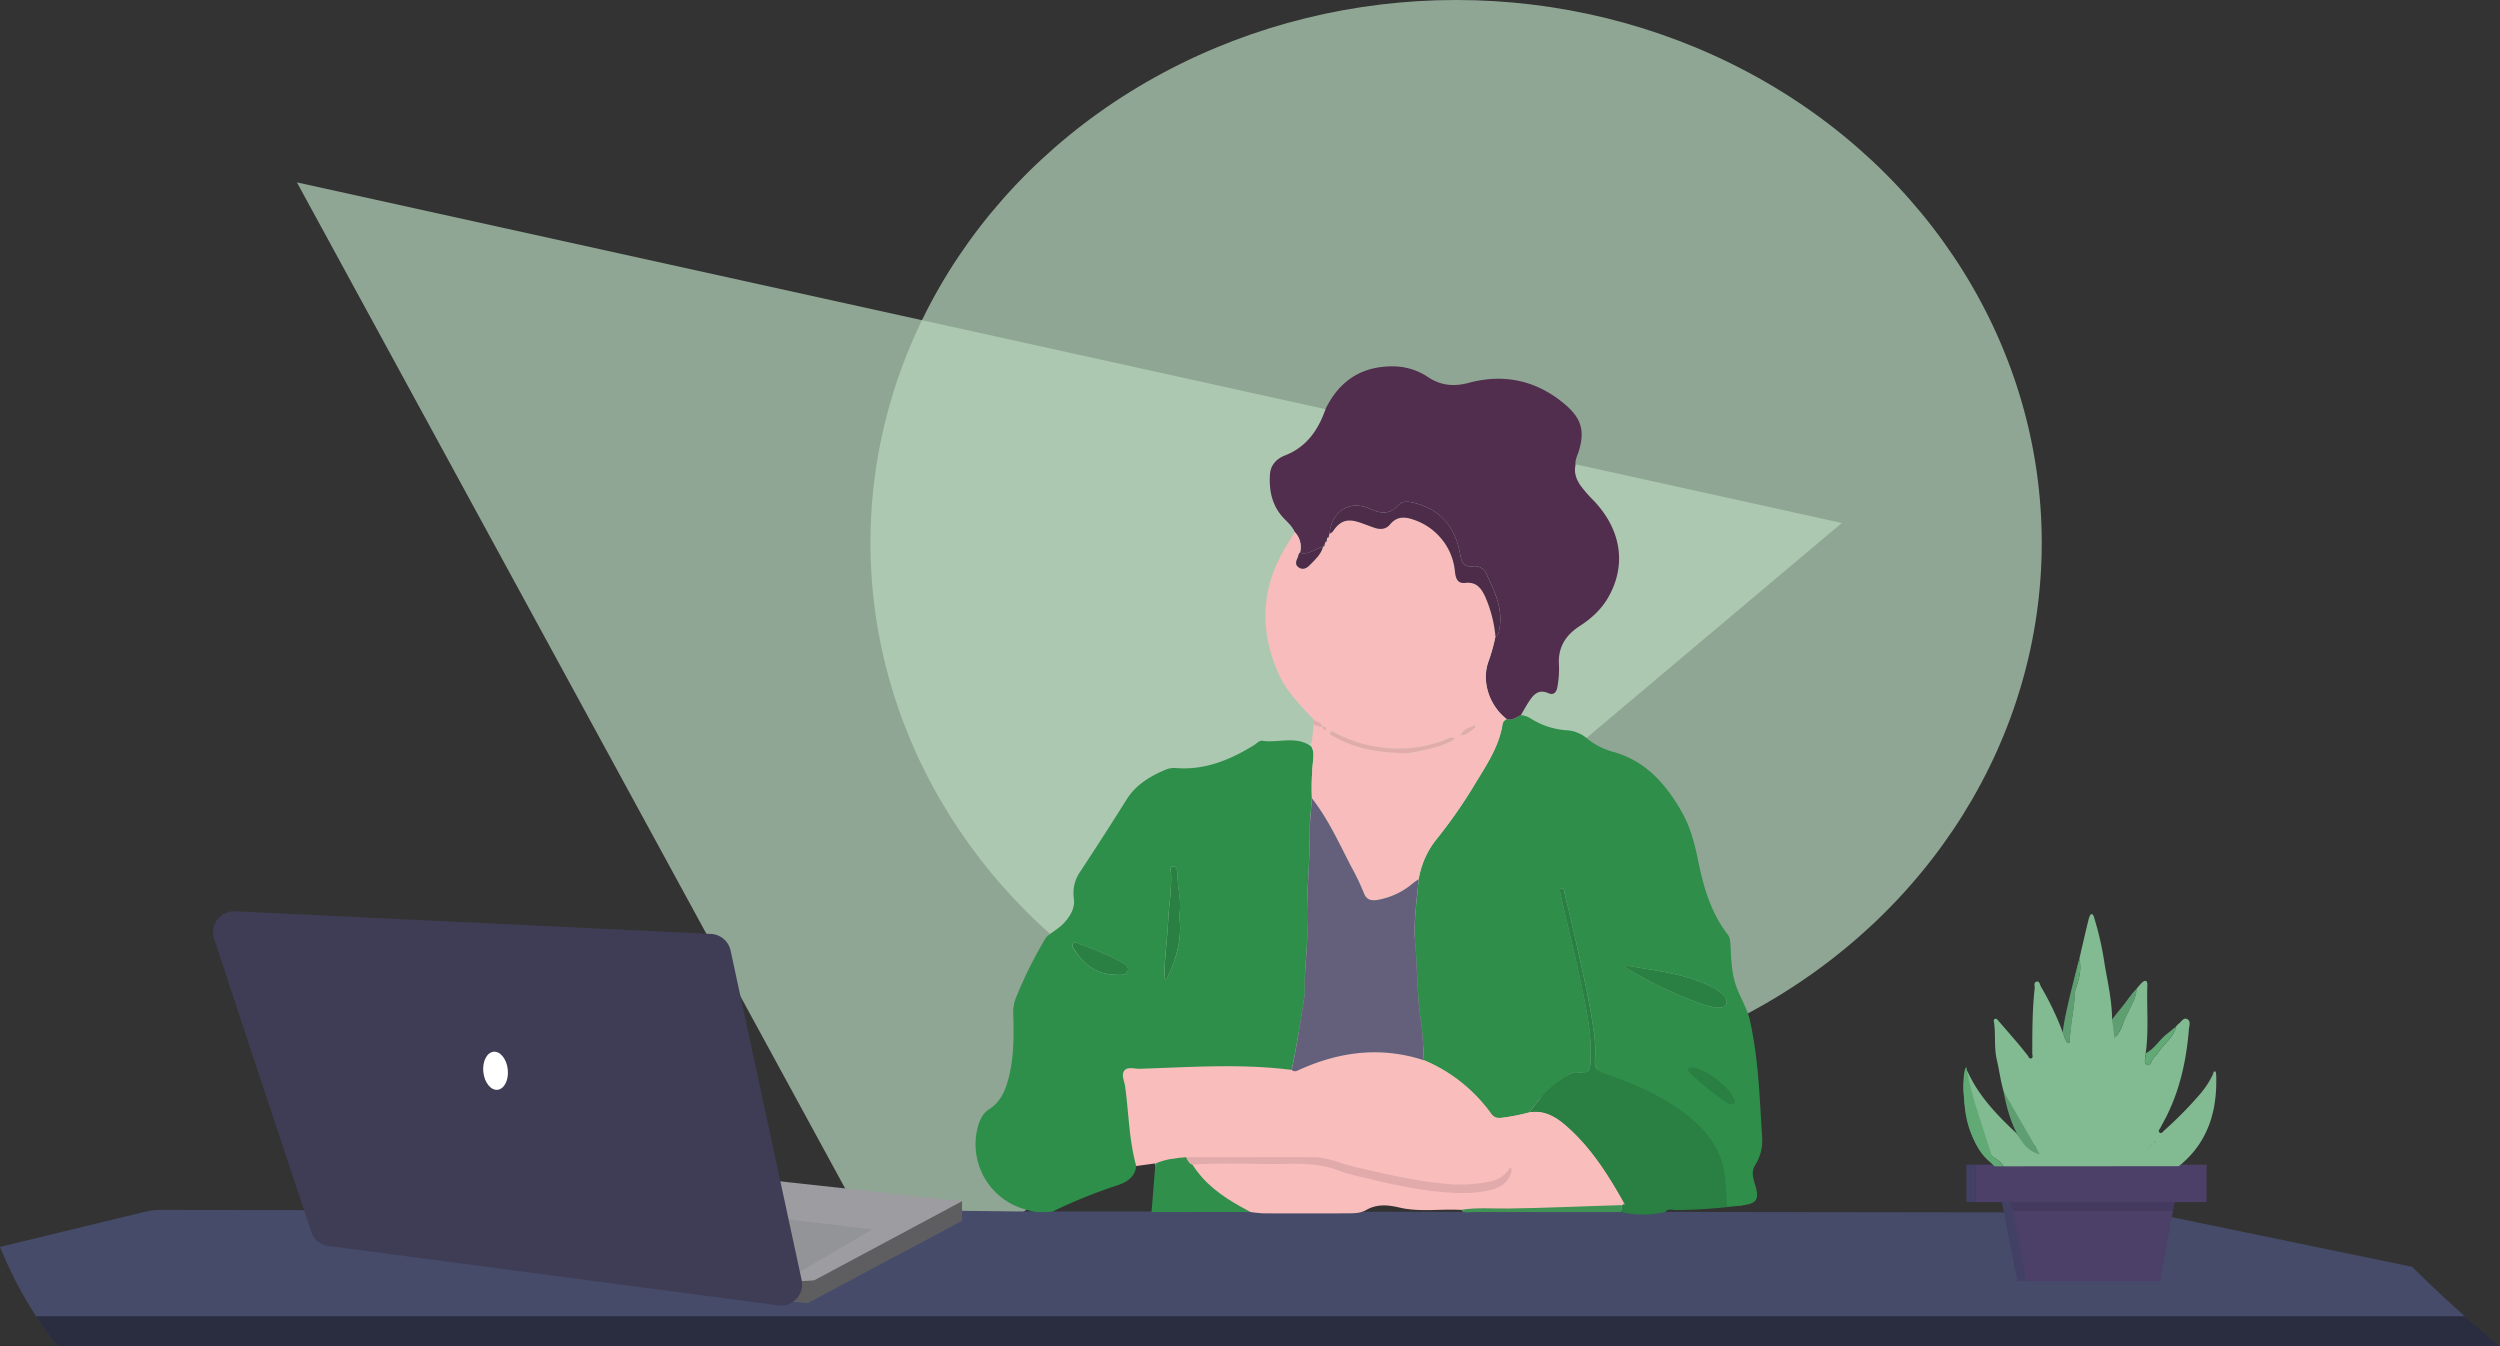<?xml version="1.0" encoding="UTF-8"?> <svg xmlns="http://www.w3.org/2000/svg" viewBox="0 0 1137.66 612.65"><rect x="0" y="0" width="1137.66" height="612.65" fill="#333333" stroke="none"/><defs><style>.cls-1{fill:#2e8f4a;}.cls-2{fill:#f8bcbc;}.cls-3{fill:#4d2c49;}.cls-4{fill:#44395e;}.cls-5{fill:#b8d7be;opacity:0.7;}.cls-6{fill:#454b69;}.cls-7{fill:none;}.cls-8{isolation:isolate;opacity:0.4;}.cls-9{fill:#9c9ca1;}.cls-10{fill:#939498;}.cls-11{fill:#3f3d56;}.cls-12{fill:#fff;}.cls-13{fill:#4c3f68;}.cls-14{fill:#424065;}.cls-15{fill:#82bb92;}.cls-16{fill:#61aa76;}.cls-17{fill:#5e9e70;}.cls-18{fill:#2e8e4a;}.cls-19{fill:#2a7f43;}.cls-20{fill:#f9bdbc;}.cls-21{fill:#308f4b;}.cls-22{fill:#409354;}.cls-23{fill:#512e4e;}.cls-24{fill:#64607b;}.cls-25{fill:#298042;}.cls-26{fill:#e1abab;}</style></defs><g id="Layer_2" data-name="Layer 2"><g id="Layer_1-2" data-name="Layer 1"><polygon class="cls-1" points="480.12 431 519.12 386 550.65 386 542.12 461 484.12 448 480.12 431"></polygon><polygon class="cls-1" points="687.81 397.2 685.66 502.47 720.12 509 781.7 548.42 792.73 548.55 792.73 496.22 789.93 448.51 707.02 386 687.81 397.2"></polygon><polygon class="cls-2" points="597.88 314.18 597.88 336.9 591.33 342.72 591.33 379.19 625.03 425.37 662.62 426.87 690.02 336.9 667.9 315.51 597.88 314.18"></polygon><polygon class="cls-2" points="513.32 534.68 523.99 522.23 528.12 541 556.32 548.55 582.12 556 616.33 556 616.33 542.83 662.62 547.55 674.12 561 735.12 555 745.36 539.09 708.02 502.47 646.12 475 537.04 464.91 492.12 484 513.32 534.68"></polygon><polygon class="cls-3" points="583.12 260 595.94 225.32 643.76 215.82 685.66 241.9 702.12 280 680.68 329.53 642.62 275.5 583.12 260"></polygon><polygon class="cls-4" points="914.12 544 917.81 556.99 988.03 554.87 990.12 545 914.12 541.12 914.12 544"></polygon><ellipse class="cls-5" cx="662.62" cy="247" rx="266.5" ry="247"></ellipse><polygon class="cls-5" points="135.12 83 838.12 238 414.12 595 135.12 83"></polygon><path class="cls-6" d="M0,567.42A188.65,188.65,0,0,0,16.41,599a138.5,138.5,0,0,0,9.94,13.67H1137.66c-1-.78-6.87-5.53-16-13.67-6.55-5.83-14.77-13.41-24-22.53l-117.13-24.2a22.17,22.17,0,0,0-4.6-.47l-124.87-.18h-.13l-61.85-.08h-.14l-52.2-.06H667.57l-143.42-.2H462.44L437.81,551h-8.14l-71.64-.1H324.15l-82.75-.11H216.76l-78.38-.11-66.16-.08a23.45,23.45,0,0,0-5.47.65Z"></path><path class="cls-7" d="M1121.66,599H16.41a138.5,138.5,0,0,0,9.94,13.67H1137.66C1136.68,611.82,1130.81,607.07,1121.66,599Z"></path><path class="cls-8" d="M1121.66,599H16.41a138.5,138.5,0,0,0,9.94,13.67H1137.66C1136.68,611.82,1130.81,607.07,1121.66,599Z"></path><polygon class="cls-9" points="215.98 573.05 360.12 592.12 367.33 593.07 437.8 555.43 437.8 546.62 217.58 522.6 215.98 573.05"></polygon><polygon class="cls-10" points="396.96 559.43 240.81 541.02 242.41 569.85 364.04 578.77 396.96 559.43"></polygon><path class="cls-8" d="M360.12,582.65v9.46l7.21,1,70.48-37.68v-8.81l-67.27,36S361.72,583.45,360.12,582.65Z"></path><path class="cls-11" d="M332.45,432.5l32.36,150a9.59,9.59,0,0,1-10.62,11.53L149.46,567a9.59,9.59,0,0,1-7.84-6.48L97.45,427.3a9.6,9.6,0,0,1,6.11-12.13,9.39,9.39,0,0,1,3.45-.47L323.53,425A9.58,9.58,0,0,1,332.45,432.5Z"></path><ellipse class="cls-12" cx="225.51" cy="487.27" rx="5.59" ry="8.7" transform="translate(-49.7 26.24) rotate(-6)"></ellipse><rect class="cls-13" x="899.12" y="530" width="105" height="17.02"></rect><polygon class="cls-14" points="922.08 583 918 583 910.97 547.02 915.04 547.02 921.12 565 922.08 583"></polygon><polygon class="cls-13" points="916.12 551 988.71 551 983.12 583 922.08 583 916.12 551"></polygon><polygon class="cls-4" points="916.12 551 915.04 547.02 989.69 547.02 988.71 551 916.12 551"></polygon><rect class="cls-14" x="894.85" y="530" width="4.27" height="17.02"></rect><path class="cls-15" d="M893.88,499.73a34,34,0,0,1,.27-10.89,6.71,6.71,0,0,1,.92-1.64c.24.42.5.82.7,1.25,5.14,10.89,13.36,19.31,22,27.4.49.82,1.06,1.46,2.14.9h0c-.42,1.19.15,1.8,1.24,2.1l2.6,1.11c.18,1.47.13,3.09,2,3.54.22.06.75-.23.77-.4.15-1.58-1.19-2.22-2.11-3.11a1.7,1.7,0,0,0-.43-.26c-1.4-4.32-4.49-7.77-6.21-11.92a2.12,2.12,0,0,0-2.06-1.15l.08-.36a2.88,2.88,0,0,0-1.19-2.91c-3.76-6.49-4.22-13.88-5.9-21-1.33-5.61-.5-11.32-1.25-16.93-.09-.65-.46-1.34.29-1.74s1.22.31,1.63.77c3.07,3.53,6.14,7.07,9.17,10.63,1.41,1.66,2.73,3.38,4.1,5.07.49.61.75,1.79,1.73,1.44s.45-1.45.45-2.2c0-9.86,0-19.72,1.07-29.53.13-1.1-.54-2.7.71-3.15,1.57-.57,1.64,1.33,2.13,2.19A132.77,132.77,0,0,1,939,470.62c.41,1.07.77,2.18,1.27,3.21a1.63,1.63,0,0,0,1.07.82c.71.08.63-.63.62-1.07-.13-7.49,2.23-14.74,2.12-22.23,1.79-4.85,3.38-9.72,2.14-15,1.39-6,2.76-12,4.21-17.91.22-.91.83-2.45,1.21-2.44,1.11,0,1.22,1.3,1.53,2.26a138.33,138.33,0,0,1,4.55,20.39c1.41,8.36,3.37,16.65,3.41,25.19,1.76,2.36.09,5.47,1.73,7.86,2.2-2.34,3.1-5.43,4.14-8.26,1.66-4.46,5.08-8.26,5.17-13.31a31.16,31.16,0,0,1,2.61-3c1.53-1.4,2.47-.82,2.4,1.13-.36,10.35.72,20.73-.76,31.06,0,1.85-1.12,4.63.58,5.29s2.1-2.49,3.41-3.68a6.81,6.81,0,0,0,1.36-1.43c2.57-4.31,7.26-7.17,8.5-12.39a6.11,6.11,0,0,1,1-1.1c1.32-.89,2.31-3.15,4.07-2.24s.88,3.07.75,4.63c-1.09,13.39-3.8,26.39-9.7,38.57-1,2.11-2.19,4.13-3.24,6.22-.35.68-1.28,1.49-.4,2.19s1.45-.34,2-.85a174.33,174.33,0,0,0,15.56-15.67,40.48,40.48,0,0,0,6.71-9.95c.22-.51.17-1.53,1.07-1.34.25.05.4,1.08.42,1.67.55,16.36-3.69,30.76-17,41.45l-79.71.06c-1.61-2.83-5-3.73-6.83-6.4-4.79-6.89-8.37-14.22-9.3-22.66C895.54,500.54,895.09,499.83,893.88,499.73Zm83.38,23.12,1-1,1-1c.32-.35.65-.69,1-1a1.18,1.18,0,0,0,.38-.16c.07,0,.07-.19.09-.29l-.49.44-1,1-1,1-1,1-.44.49Z"></path><path class="cls-16" d="M911.79,530.75l-4.12,0c-9.27-8.27-13.58-18.74-13.79-31,1.21.1,1.66.81,1.78,2,.93,8.44,4.51,15.77,9.3,22.66C906.82,527,910.18,527.92,911.79,530.75Z"></path><path class="cls-17" d="M972.16,450.13c-.09,5.05-3.51,8.85-5.17,13.31-1,2.83-1.94,5.92-4.14,8.26-1.64-2.39,0-5.5-1.73-7.86,2.25-.23,2.65-2.31,3.65-3.74C967.13,456.69,969.15,453,972.16,450.13Z"></path><path class="cls-16" d="M990.26,467.11c-1.24,5.22-5.93,8.08-8.5,12.39a6.81,6.81,0,0,1-1.36,1.43c-1.31,1.19-1.8,4.3-3.41,3.68s-.54-3.44-.58-5.29c3.87-1.92,6-5.79,9.19-8.41Z"></path><path class="cls-17" d="M944.07,451.35c.11,7.49-2.25,14.74-2.12,22.23,0,.44.09,1.15-.62,1.07a1.63,1.63,0,0,1-1.07-.82c-.5-1-.86-2.14-1.27-3.21,2-4.42,1.72-9.34,3-13.93.48-1.76.8-3.56,1.2-5.34h.91Z"></path><path class="cls-16" d="M944.07,451.35h-.91c.35-5.13,2-10,3.05-15C947.45,441.63,945.86,446.5,944.07,451.35Z"></path><path class="cls-16" d="M980.25,519.8l.49-.44c0,.1,0,.24-.09.29a1.18,1.18,0,0,1-.38.16Z"></path><path class="cls-16" d="M979.22,520.78l1-1h0c-.33.35-.66.69-1,1Z"></path><path class="cls-16" d="M979.29,520.85l-1,1-.07-.07,1-1Z"></path><path class="cls-16" d="M978.28,521.86l-1,1,0,0,1-1Z"></path><path class="cls-16" d="M977.26,522.85l-.48.45.44-.49Z"></path><path class="cls-16" d="M899.41,504.09a143.35,143.35,0,0,1-4.59-18.54c-2.86,2.29-2.17,36.73,12.85,44.44"></path><path class="cls-17" d="M911.79,496.73s3.91,26.41,16.48,28.51"></path><path class="cls-17" d="M946.21,436.35s-8.83,32.94-7.22,34.27a3.94,3.94,0,0,0,3,1.08Z"></path><path class="cls-17" d="M961.12,463.84l1.12,8.81s11.24-19.45,9.92-22.52"></path><path class="cls-18" d="M722.84,336.6A33.63,33.63,0,0,0,734,342.12c14.74,4.05,23.87,14.43,31.12,27,4.12,7.15,6.1,15,7.74,23,2.42,11.78,5.75,23.24,13.25,33,1.22,1.58,1.31,3.34,1.39,5.15.29,6.15.47,12.38,2.48,18.22,1.78,5.14,4.78,9.83,6.19,15.16,4,17.52,4.56,35.42,5.67,53.25a21.15,21.15,0,0,1-3.11,13.3c-1.91,2.91-.93,6,0,9.1,2,6.53.75,8.38-5.95,9.24-2.29.29-4.59.5-6.89.74-.11-4.29-.43-8.56-.81-12.85-1.11-12.61-7.93-21.49-17.31-29-11.06-8.8-23.92-14.17-37.1-18.75-3.56-1.24-5.19-2.6-4.84-6.51.56-6.29-.44-12.52-1.43-18.75-1.71-10.76-4.22-21.36-6.56-32-1.8-8.21-3.8-16.39-5.75-24.57-.25-1-.18-2.78-1.72-2.46-.85.18-.38,1.75-.17,2.72,4.07,18.36,9,36.53,12.14,55.09A94.48,94.48,0,0,1,723.8,483c-.24,4.82-1.22,5.6-6,5a4.39,4.39,0,0,0-2.82.51c-7.92,4.2-14,10.38-19,17.71a91.79,91.79,0,0,1-12.64,2.52c-2,.24-3.46-.09-4.71-1.81A71.94,71.94,0,0,0,648,482.49c-.41-5.76-.41-11.59-1.31-17.27-1.85-11.78-1.58-23.68-2.64-35.5-.89-9.88.67-19.76,1.57-29.61a39.35,39.35,0,0,1,8.24-18.37,222.17,222.17,0,0,0,17.34-24.92c5.24-8.64,11-17.05,12.61-27.38a3.15,3.15,0,0,1,1.87-2.19c2.53.76,4.37-.9,6.43-1.82a9.91,9.91,0,0,1,4.65,1.66,35.07,35.07,0,0,0,15.92,5.22A15.78,15.78,0,0,1,722.84,336.6Zm57.84,121.92c2.49.06,4.09.11,4.83-1.56s-.23-3-1.18-4.09a19.86,19.86,0,0,0-6.13-4.14c-11.63-5.6-24.33-7-36.82-9.13-.52-.09-1.46-.36-1.54.48,0,.35.85.86,1.39,1.18a189.07,189.07,0,0,0,33.22,15.59A63.15,63.15,0,0,0,780.68,458.52Zm8.74,42.39c-.13-.31-.28-.6-.39-.91-1.86-5.39-13.45-14-19.23-14.28a1.88,1.88,0,0,0-1.34.35c-.69.84,0,1.54.54,2.09a126,126,0,0,0,17.21,13.95,3.33,3.33,0,0,0,1.9.35C789,502.42,789.71,502,789.42,500.91Z"></path><path class="cls-19" d="M696,506.2c5-7.33,11.06-13.51,19-17.71a4.39,4.39,0,0,1,2.82-.51c4.76.64,5.74-.14,6-5a94.48,94.48,0,0,0-1.51-20.75c-3.18-18.56-8.07-36.73-12.14-55.09-.21-1-.68-2.54.17-2.72,1.54-.32,1.47,1.42,1.72,2.46,2,8.18,4,16.36,5.75,24.57,2.34,10.63,4.85,21.23,6.56,32,1,6.23,2,12.46,1.43,18.75-.35,3.91,1.28,5.27,4.84,6.51,13.18,4.58,26,9.95,37.1,18.75,9.38,7.47,16.2,16.35,17.31,29,.38,4.29.7,8.56.81,12.85a228.22,228.22,0,0,1-23.38,1.34c-1.51,0-3.33-.87-4.57.84a44,44,0,0,1-20.09.1v-3.16l.37-.13.4.05c.64,0,1.26,0,.45-.79-6.73-12-14-23.7-24.15-33.21C709.62,509.43,704,505,696,506.2Z"></path><path class="cls-20" d="M696,506.2c8-1.22,13.6,3.23,18.84,8.14,10.14,9.51,17.42,21.18,24.15,33.21a2.49,2.49,0,0,0-.45.79l-.4-.05-.37.13c-17.23.47-34.44,1.32-51.69,1.53-7.08.09-14.23-.57-21.3.63-9.29-.54-18.69,1.08-27.86-1.05-5.33-1.24-10.26-1.75-15.25,1.13-2.62,1.52-5.79,1.47-8.77,1.49q-19,.08-38,0a59.61,59.61,0,0,1-5.93-.62c-1.44-.78-2.88-1.54-4.3-2.34C556,544.34,548.06,538.6,542.64,530c13.64-1,27.3-.11,40.94-.45,8.66-.21,17.26-.13,25.52,3a53,53,0,0,0,6.17,1.91c13.63,3.39,27.31,6.67,41.31,7.91,7.23.64,14.65.91,21.81-1,4.33-1.11,8-3.36,9.33-8.08.17-.58.08-1.73-.19-1.84-.71-.27-.94.64-1.29,1.11a13.12,13.12,0,0,1-8.32,5,66.21,66.21,0,0,1-18.59,1.18c-14.6-1.21-28.68-4.51-42.84-7.83-6.26-1.47-12.23-4.4-18.79-4.43-19.32-.07-38.64,0-58,.05-4.76.4-9.51.88-13.94,2.89l-8.72,1.19c-3.32-11.88-3.4-24.23-5.08-36.34-.33-2.39-1.75-5.37-.35-7.15s4.7-.75,7.13-.83c23-.75,46-2.43,69,.52,1.27,1.14,2.42.41,3.65-.14,18.32-8.29,37.1-10.6,56.52-4.25a71.94,71.94,0,0,1,30.69,24.42c1.25,1.72,2.72,2,4.71,1.81A91.79,91.79,0,0,0,696,506.2Z"></path><path class="cls-21" d="M525.8,529.49c4.43-2,9.18-2.49,13.94-2.89.8,1.26,1.3,2.79,2.9,3.36,5.42,8.64,13.36,14.38,22.08,19.22,1.42.8,2.86,1.56,4.3,2.34l-45,.06Q524.9,540.54,525.8,529.49Z"></path><path class="cls-22" d="M664.8,550.58c7.07-1.2,14.22-.54,21.3-.63,17.25-.21,34.46-1.06,51.69-1.53v3.16q-33.93,0-67.85,0C668.22,551.54,666.25,552.27,664.8,550.58Z"></path><path class="cls-23" d="M589.21,242.13c-1-2.34-2.81-4.06-4.55-5.81-5.7-5.73-7.27-12.83-6.74-20.54.29-4.27,3.15-7.1,6.78-8.51,10-3.89,15.25-11.7,18.58-21.29,6.35-12.92,16.66-19.52,31.12-19.26a28.7,28.7,0,0,1,15.49,4.91c5.8,3.83,11.68,4.4,18.51,2.58,16.18-4.34,31-1.08,43.87,9.89,7.53,6.41,9.08,12.29,6,21.75-.61,1.87-1.59,3.69-1.31,5.78-.77,3.5.34,6.51,2.31,9.37a64.83,64.83,0,0,0,6.24,7.1c12.39,13.26,14.69,29.26,6.29,43.83-3.14,5.46-7.69,9.55-12.9,12.94-6.52,4.22-10.07,9.84-9.46,17.9a46,46,0,0,1-.65,9.41c-.31,2.32-1.39,4.5-4.26,3.24-4.32-1.88-6.57.56-8.61,3.61-1.38,2.06-2.55,4.26-3.82,6.4-2.06.92-3.9,2.58-6.43,1.82-7.93-6.15-11.57-17.18-8.31-26.18a78.08,78.08,0,0,0,3.19-11.47,1.91,1.91,0,0,0,1.28-1.37c2.9-10.12-1.56-18.79-5.59-27.47a5.83,5.83,0,0,0-5.9-3.06c-4.08.39-5.15-1.39-5.83-5.29-2-11.4-8-19.88-19.66-23.22-2.85-.81-6.3-1.73-8.47.68-4,4.5-8.09,3.85-12.93,1.67-9.28-4.17-17.44,1-18.47,11.4a.76.76,0,0,1-.12.71l-.91,1.25a.93.93,0,0,1-.13.76l-.85,1.28a.71.71,0,0,1-.12.71l-.87,1.19.11-.05c-3.56.71-6.45,4-10.52,2.75A9.79,9.79,0,0,0,589.21,242.13Z"></path><path class="cls-1" d="M476,426.6c2.65-2.5,6-4.08,8.46-6.88,2.73-3.12,4.83-6.67,4.22-10.79a17,17,0,0,1,2.87-12.25q10.82-16.41,21.26-33.06c4-6.4,10.58-10.43,17.62-13.37a10.09,10.09,0,0,1,4.87-.72c13,1,24.36-3.71,35.15-10.3,1.26-.77,2.68-2.34,3.8-2.16,7.46,1.21,15.5-2.47,22.48,2.62,1.3,2.13,1,4.5.77,6.76a117.82,117.82,0,0,0-.51,16.8c-.33,4.79-1,9.63-.94,14.35.08,14.79-1.66,29.52-1.21,44.3.3,10-1.49,19.86-1.07,29.83a12.88,12.88,0,0,1-.33,2.45c-1.66,10.94-3.38,21.87-5.67,32.7-23-2.95-46-1.27-69-.52-2.43.08-5.63-1.09-7.13.83s0,4.76.35,7.15c1.68,12.11,1.76,24.46,5.08,36.34-.75,5.52-4.79,7.49-9.43,9a231.76,231.76,0,0,0-28.88,11.76c-3.65.1-7.32.57-10.87-.76a30.7,30.7,0,0,1-22.81-38.25c.89-3.11,2.32-6,5.12-7.73,5-3.17,7.19-8.13,8.62-13.5,2.61-9.74,2.61-19.73,2.26-29.71a18.37,18.37,0,0,1,1.54-8.19A196.33,196.33,0,0,1,476,426.6Zm60.58-10.09c1.31-6.24-.91-12.58-.8-19.05,0-1.35-.54-3.24-1.75-3.23-1.92,0-1.19,2-1.15,3.18.3,7.48-1,14.86-1.36,22.3-.38,8.06-1.59,16.09-1.67,24.18,0,.58-.34,1.48.42,1.65s.94-.8,1.2-1.34C535.69,435.53,538,426.48,536.62,416.51Zm-29.21,27.05c2.16.06,5.17.42,5.79-1.67.75-2.52-2.19-3.64-4.17-4.72-5.82-3.17-12-5.41-18.22-7.71-.85-.32-1.87-1.2-2.64,0-.47.72-.05,1.55.42,2.3C493,438.68,498.81,443.31,507.41,443.56Z"></path><path class="cls-2" d="M597,363.25a117.82,117.82,0,0,1,.51-16.8c.27-2.26.53-4.63-.77-6.76l1.11-10.09a6.37,6.37,0,0,0,4,1c.11.76.09,1.64,1.23,1.55a.46.46,0,0,0,.33-.32c.09-1.15-.81-1.1-1.55-1.23-.7-1.81-2.53-2.13-3.94-3-6.06-6.57-12.47-12.82-16.19-21.23-8.82-20-7.79-39.22,3.6-57.87l3.87-6.38a9.79,9.79,0,0,1,2.35,9.41c-.82.51-.63,1.47-1,2.18-.81,1.57-1.33,3.29.36,4.45s3.39.71,4.88-.79c2.53-2.55,5.29-4.92,6.28-8.59l-.11.05c.6-.18,1-.5.87-1.19a.71.71,0,0,0,.12-.71c.55-.25,1-.59.85-1.28a.93.93,0,0,0,.13-.76c.56-.23,1-.54.91-1.25a.76.76,0,0,0,.12-.71c.53-.37,1.24-.63,1.58-1.14,3.17-4.7,6.28-5.9,11.62-4.23,2.53.78,5,1.82,7.5,2.66s5.11.58,6.86-1.56c3.27-4,7.11-3.52,11.28-2a27.51,27.51,0,0,1,11.1,7.32A27.21,27.21,0,0,1,662,259.57c.31,2.8.75,6.16,4.71,5.69,5-.6,7.26,2.34,9.06,6.14a58.58,58.58,0,0,1,4.73,18.2,78.08,78.08,0,0,1-3.19,11.47c-3.26,9,.38,20,8.31,26.18a3.15,3.15,0,0,0-1.87,2.19c-1.59,10.33-7.37,18.74-12.61,27.38a222.17,222.17,0,0,1-17.34,24.92,39.35,39.35,0,0,0-8.24,18.37,27.31,27.31,0,0,0-2.42,1.67,33.94,33.94,0,0,1-15.91,7.67c-2.89.51-5.37.4-6.69-3.22A103.25,103.25,0,0,0,615,394.6C609.49,383.88,604.52,372.85,597,363.25Zm67.83-28.63c2.72-.34,4.69-2,6.52-3.82.07-.07-.22-.51-.34-.78-2.31,1.2-5.22,1.59-6.2,4.58a2,2,0,0,0-.36.17c-.06.05-.05.18-.08.27Zm-28.19,8c4.22.43,8.23-.66,12.25-1.55a51.51,51.51,0,0,0,11.74-3.88,7.25,7.25,0,0,0,1.39-1.22,5.51,5.51,0,0,0-1.89-.25,24.62,24.62,0,0,0-2.76,1.08,57.87,57.87,0,0,1-18.81,3.84,61.87,61.87,0,0,1-31-7.14c-.67-.36-1.63-1.14-2.14-.14s.69,1.28,1.35,1.66C616,340.37,626.17,342.23,636.67,342.62Z"></path><path class="cls-24" d="M597,363.25c7.49,9.6,12.46,20.63,18,31.35a103.25,103.25,0,0,1,5.57,11.63c1.32,3.62,3.8,3.73,6.69,3.22a33.94,33.94,0,0,0,15.91-7.67,27.31,27.31,0,0,1,2.42-1.67c-.9,9.85-2.46,19.73-1.57,29.61,1.06,11.82.79,23.72,2.64,35.5.9,5.68.9,11.51,1.31,17.27-19.42-6.35-38.2-4-56.52,4.25-1.23.55-2.38,1.28-3.65.14,2.29-10.83,4-21.76,5.67-32.7a12.88,12.88,0,0,0,.33-2.45c-.42-10,1.37-19.85,1.07-29.83-.45-14.78,1.29-29.51,1.21-44.3C596.07,372.88,596.7,368,597,363.25Z"></path><path class="cls-25" d="M780.68,458.52a63.15,63.15,0,0,1-6.23-1.67,189.07,189.07,0,0,1-33.22-15.59c-.54-.32-1.42-.83-1.39-1.18.08-.84,1-.57,1.54-.48,12.49,2.18,25.19,3.53,36.82,9.13a19.86,19.86,0,0,1,6.13,4.14c.95,1,1.88,2.49,1.18,4.09S783.17,458.58,780.68,458.52Z"></path><path class="cls-25" d="M789.42,500.91c.29,1.13-.42,1.51-1.31,1.55a3.33,3.33,0,0,1-1.9-.35A126,126,0,0,1,769,488.16c-.58-.55-1.23-1.25-.54-2.09a1.88,1.88,0,0,1,1.34-.35c5.78.26,17.37,8.89,19.23,14.28C789.14,500.31,789.29,500.6,789.42,500.91Z"></path><path class="cls-22" d="M738.56,548.34a2.49,2.49,0,0,1,.45-.79C739.82,548.37,739.2,548.36,738.56,548.34Z"></path><path class="cls-26" d="M542.64,530c-1.6-.57-2.1-2.1-2.9-3.36,19.32,0,38.64-.12,58-.05,6.56,0,12.53,3,18.79,4.43,14.16,3.32,28.24,6.62,42.84,7.83a66.21,66.21,0,0,0,18.59-1.18,13.12,13.12,0,0,0,8.32-5c.35-.47.58-1.38,1.29-1.11.27.11.36,1.26.19,1.84-1.32,4.72-5,7-9.33,8.08-7.16,1.86-14.58,1.59-21.81,1-14-1.24-27.68-4.52-41.31-7.91a53,53,0,0,1-6.17-1.91c-8.26-3.15-16.86-3.23-25.52-3C569.94,529.85,556.28,529,542.64,530Z"></path><path class="cls-26" d="M601.86,330.61a6.37,6.37,0,0,1-4-1l0-2c1.41.87,3.24,1.19,3.94,3Z"></path><path class="cls-3" d="M680.54,289.6a58.58,58.58,0,0,0-4.73-18.2c-1.8-3.8-4-6.74-9.06-6.14-4,.47-4.4-2.89-4.71-5.69A27.21,27.21,0,0,0,654.91,244a27.51,27.51,0,0,0-11.1-7.32c-4.17-1.54-8-2-11.28,2-1.75,2.14-4.29,2.41-6.86,1.56s-5-1.88-7.5-2.66c-5.34-1.67-8.45-.47-11.62,4.23-.34.51-1,.77-1.58,1.14,1-10.41,9.19-15.57,18.47-11.4,4.84,2.18,8.88,2.83,12.93-1.67,2.17-2.41,5.62-1.49,8.47-.68,11.7,3.34,17.69,11.82,19.66,23.22.68,3.9,1.75,5.68,5.83,5.29a5.83,5.83,0,0,1,5.9,3.06c4,8.68,8.49,17.35,5.59,27.47A1.91,1.91,0,0,1,680.54,289.6Z"></path><path class="cls-3" d="M602.08,248.79c-1,3.67-3.75,6-6.28,8.59-1.49,1.5-3.2,1.95-4.88.79s-1.17-2.88-.36-4.45c.37-.71.18-1.67,1-2.18C595.63,252.78,598.52,249.5,602.08,248.79Z"></path><path class="cls-3" d="M604.85,243.65c.1.71-.35,1-.91,1.25Z"></path><path class="cls-3" d="M602.84,247.65c.11.69-.27,1-.87,1.19Z"></path><path class="cls-3" d="M603.81,245.66c.11.69-.3,1-.85,1.28Z"></path><path class="cls-25" d="M536.62,416.51c1.34,10-.93,19-5.11,27.69-.26.54-.41,1.51-1.2,1.34s-.43-1.07-.42-1.65c.08-8.09,1.29-16.12,1.67-24.18.35-7.44,1.66-14.82,1.36-22.3,0-1.14-.77-3.18,1.15-3.18,1.21,0,1.77,1.88,1.75,3.23C535.71,403.93,537.93,410.27,536.62,416.51Z"></path><path class="cls-25" d="M507.41,443.56c-8.6-.25-14.44-4.88-18.82-11.84-.47-.75-.89-1.58-.42-2.3.77-1.16,1.79-.28,2.64,0,6.19,2.3,12.4,4.54,18.22,7.71,2,1.08,4.92,2.2,4.17,4.72C512.58,444,509.57,443.62,507.41,443.56Z"></path><path class="cls-26" d="M636.67,342.62c-10.5-.39-20.65-2.25-29.91-7.6-.66-.38-1.84-.7-1.35-1.66s1.47-.22,2.14.14a61.87,61.87,0,0,0,31,7.14,57.87,57.87,0,0,0,18.81-3.84,24.62,24.62,0,0,1,2.76-1.08,5.51,5.51,0,0,1,1.89.25,7.25,7.25,0,0,1-1.39,1.22,51.51,51.51,0,0,1-11.74,3.88C644.9,342,640.89,343.05,636.67,342.62Z"></path><path class="cls-26" d="M664.84,334.6c1-3,3.89-3.38,6.2-4.58.12.27.41.71.34.78-1.83,1.84-3.8,3.48-6.52,3.82Z"></path><path class="cls-26" d="M601.87,330.61c.74.13,1.64.08,1.55,1.23a.46.46,0,0,1-.33.32c-1.14.09-1.12-.79-1.23-1.55Z"></path><path class="cls-26" d="M664.86,334.62l-.46.42c0-.09,0-.22.08-.27a2,2,0,0,1,.36-.17Z"></path></g></g></svg> 